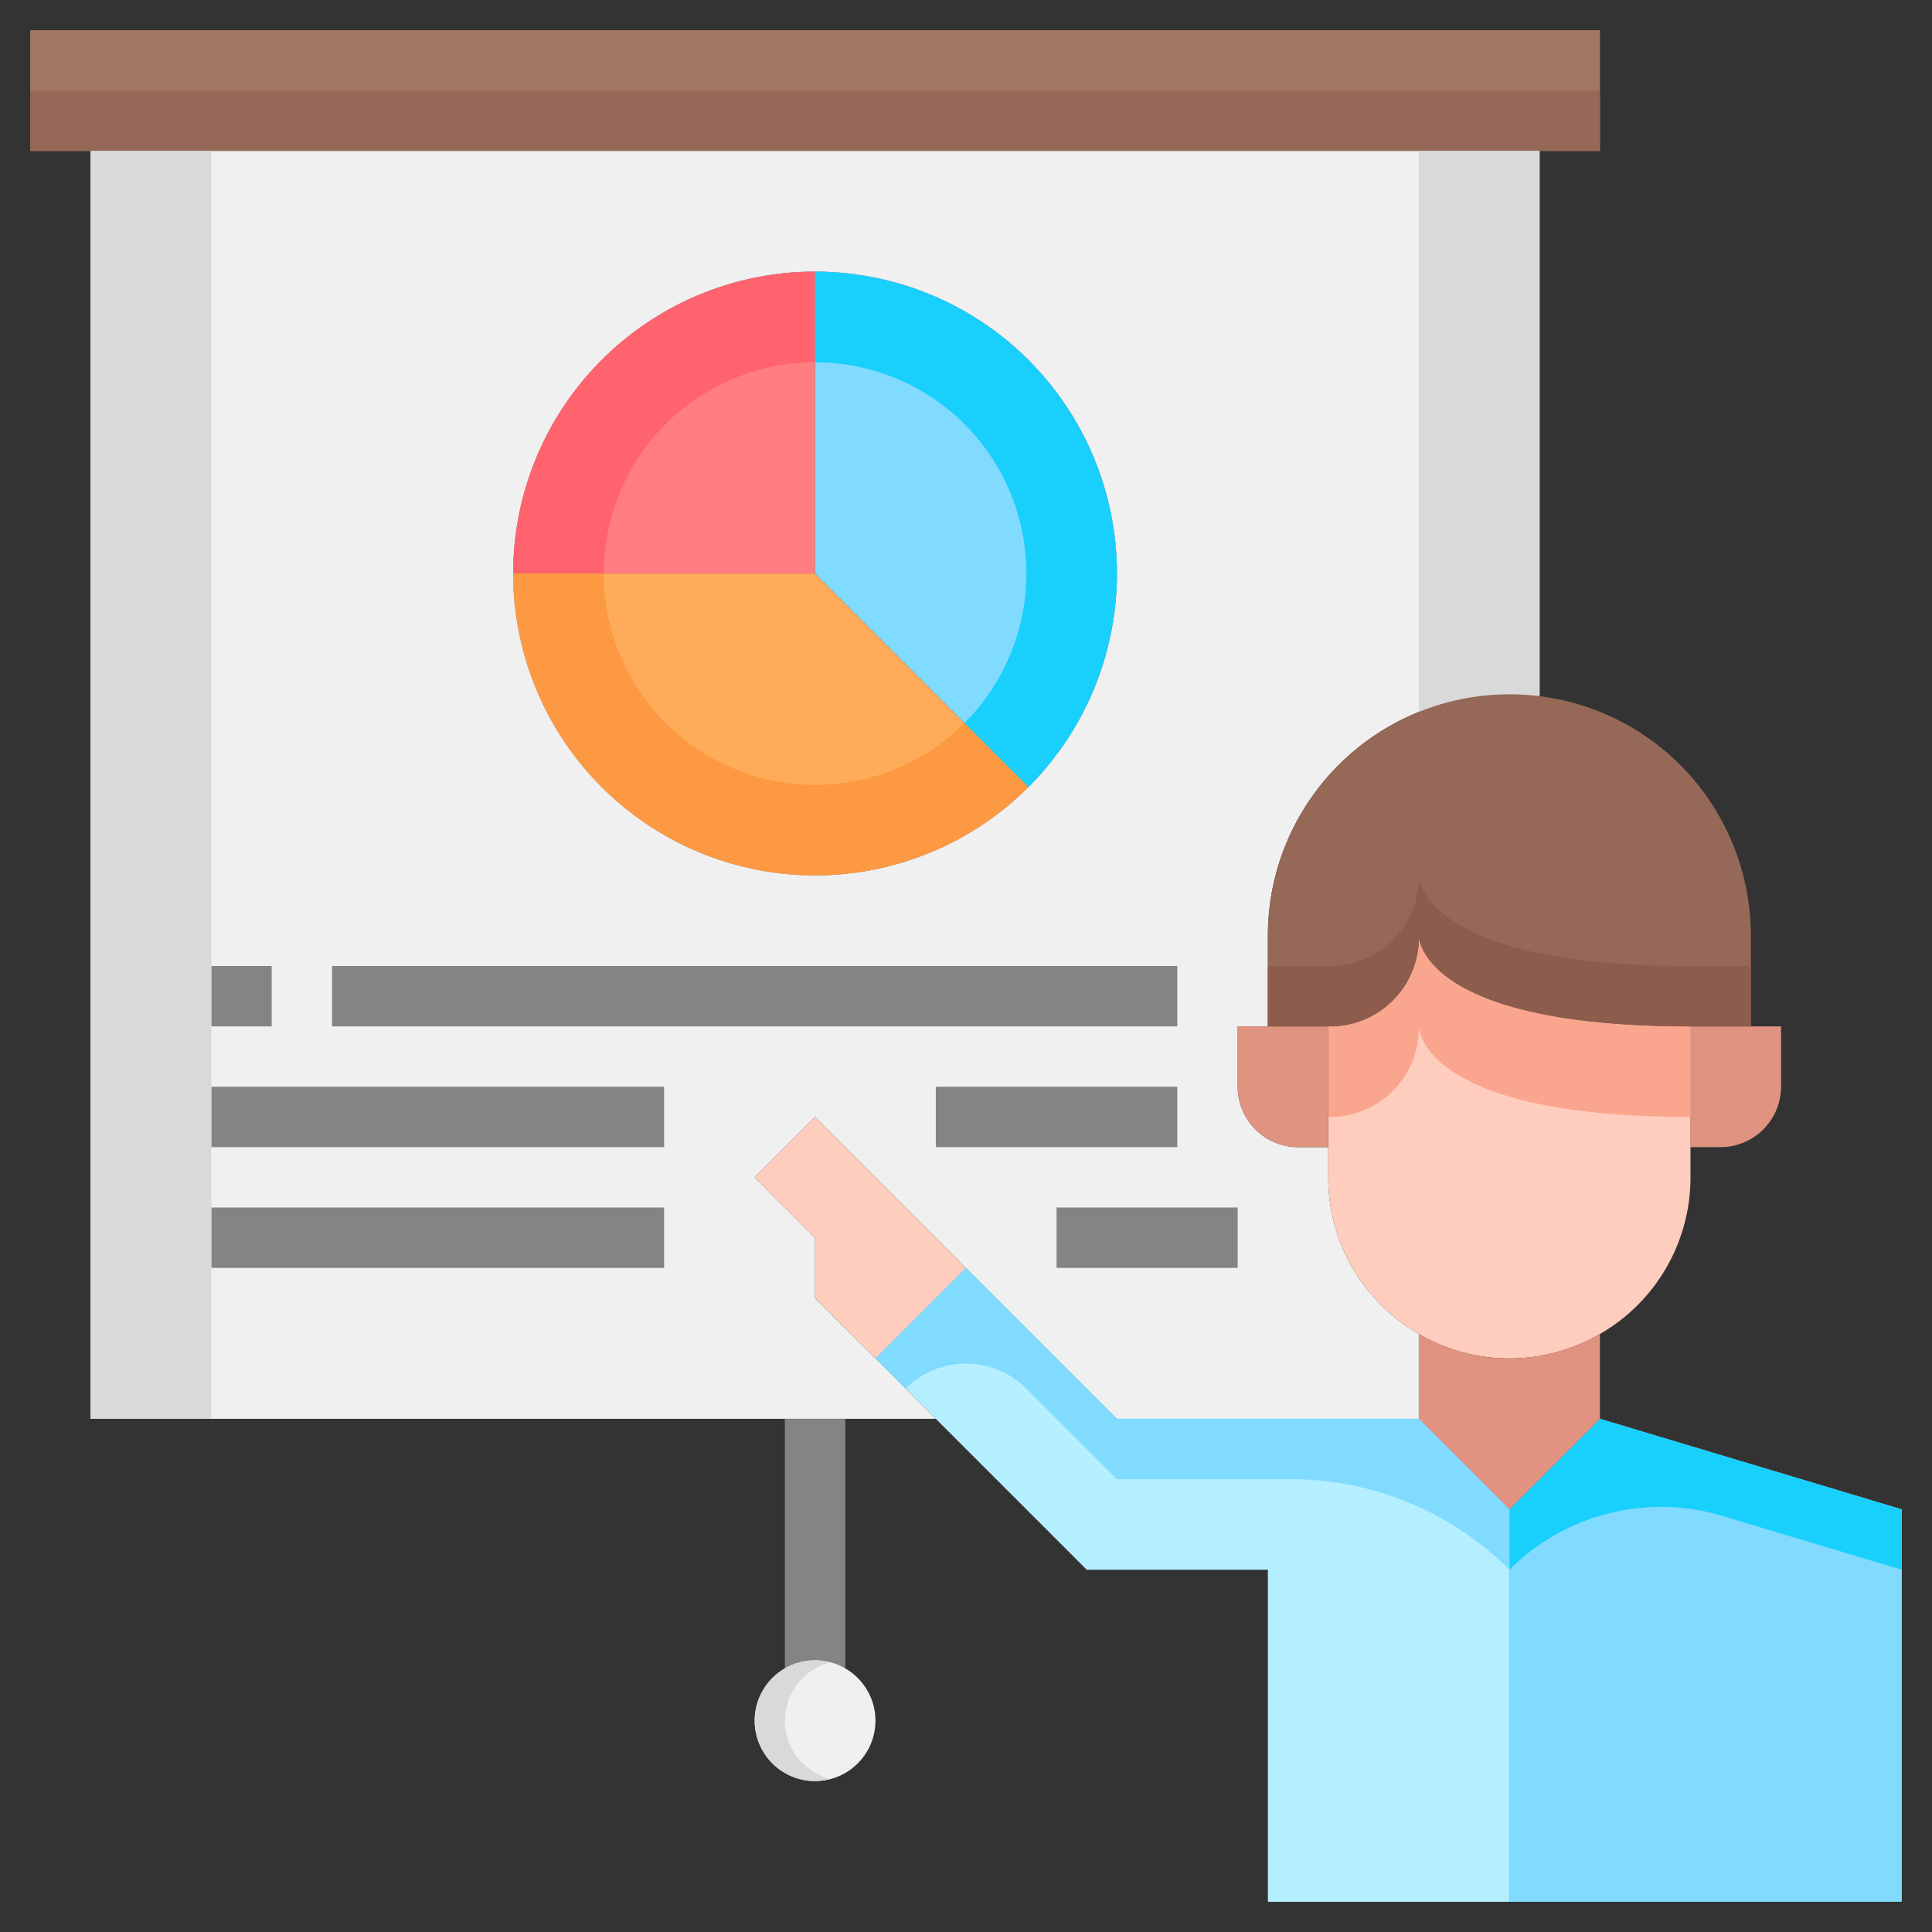 <svg height="512" viewBox="0 0 64 64" width="512" xmlns="http://www.w3.org/2000/svg"><rect x="0" y="0" width="64" height="64" fill="#333333" stroke="none"/><g id="_10-Presentation" data-name="10-Presentation"><path d="m53 1v4h-2-48-2v-4z" fill="#a37862"/><path d="m53 3v2h-2-48-2v-2z" fill="#966857"/><path d="m27 9v10h-10a10 10 0 0 1 10-10z" fill="#ff7d81"/><path d="m34 26 .07.07a10 10 0 0 1 -17.07-7.07h10z" fill="#ffac5a"/><path d="m27 9a10 10 0 0 1 7.07 17.07l-.07-.07-7-7z" fill="#80dbff"/><path d="m51 5v18l-.01.06a8.1 8.1 0 0 0 -.99-.06 8 8 0 0 0 -8 8v3h-1v2a2.006 2.006 0 0 0 2 2h1v1a5.944 5.944 0 0 0 1.76 4.24 5.752 5.752 0 0 0 1.24.95v2.81h-10l-5-5-5-5-2 2 2 2v2l2 2 2 2h-28v-42zm-14 14a10 10 0 1 0 -2.93 7.07 10 10 0 0 0 2.93-7.07z" fill="#f0f0f0"/><path d="m32 42-3 3-2-2v-2l-2-2 2-2z" fill="#ffcdbe"/><path d="m58 63h-8v-13l3-3 10 3v13z" fill="#80dbff"/><path d="m53 47-3 3v2a7.1 7.1 0 0 1 7.064-1.781l5.936 1.781v-2z" fill="#19cffc"/><path d="m59 34v2a2.006 2.006 0 0 1 -2 2h-1v-4z" fill="#e09380"/><path d="m53 44.19a5.961 5.961 0 0 1 -6 0 5.752 5.752 0 0 1 -1.24-.95 5.944 5.944 0 0 1 -1.76-4.24v-5a2.938 2.938 0 0 0 3-3s0 3 9 3v5a5.985 5.985 0 0 1 -3 5.19z" fill="#ffcdbe"/><path d="m47 31a2.938 2.938 0 0 1 -3 3v3a2.938 2.938 0 0 0 3-3s0 3 9 3v-3c-9 0-9-3-9-3z" fill="#faa68e"/><path d="m53 44.19v2.81l-3 3-3-3v-2.81a5.961 5.961 0 0 0 6 0z" fill="#e09380"/><path d="m50 50v13h-8v-11h-6l-5-5-2-2 3-3 5 5h10z" fill="#b5efff"/><path d="m47 47h-10l-5-5-3 3 1 1a2.828 2.828 0 0 1 4 0l3 3h5.757a10.242 10.242 0 0 1 7.243 3v-2z" fill="#80dbff"/><path d="m44 34v4h-1a2.006 2.006 0 0 1 -2-2v-2z" fill="#e09380"/><g fill="#848484"><path d="m26 47h2v9h-2z"/><path d="m7 32h2v2h-2z"/><path d="m11 32h28v2h-28z"/><path d="m7 36h15v2h-15z"/><path d="m31 36h8v2h-8z"/><path d="m7 40h15v2h-15z"/><path d="m35 40h6v2h-6z"/></g><path d="m3 5h4v42h-4z" fill="#d9d9d9"/><path d="m47 5h4v23h-4z" fill="#d9d9d9"/><path d="m58 31v3h-2c-9 0-9-3-9-3a2.938 2.938 0 0 1 -3 3h-2v-3a8 8 0 0 1 8-8 7.984 7.984 0 0 1 5.66 2.34 8.014 8.014 0 0 1 2.34 5.66z" fill="#966857"/><path d="m47 29a2.938 2.938 0 0 1 -3 3h-2v2h2a2.938 2.938 0 0 0 3-3s0 3 9 3h2v-2h-2c-9 0-9-3-9-3z" fill="#8d5c4d"/><path d="m27 12v-3a10 10 0 0 0 -10 10h3a7 7 0 0 1 7-7z" fill="#ff636e"/><path d="m31.95 23.95a7 7 0 0 1 -11.95-4.95h-3a10 10 0 0 0 17.07 7.07l-.07-.07z" fill="#fc9942"/><path d="m27 9v3a7 7 0 0 1 4.95 11.95l2.05 2.05.07.07a10 10 0 0 0 -7.07-17.07z" fill="#19cffc"/><circle cx="27" cy="57" fill="#f0f0f0" r="2"/><path d="m26 57a2 2 0 0 1 1.5-1.929 1.966 1.966 0 0 0 -.5-.071 2 2 0 0 0 0 4 1.966 1.966 0 0 0 .5-.071 2 2 0 0 1 -1.5-1.929z" fill="#d9d9d9"/></g></svg>